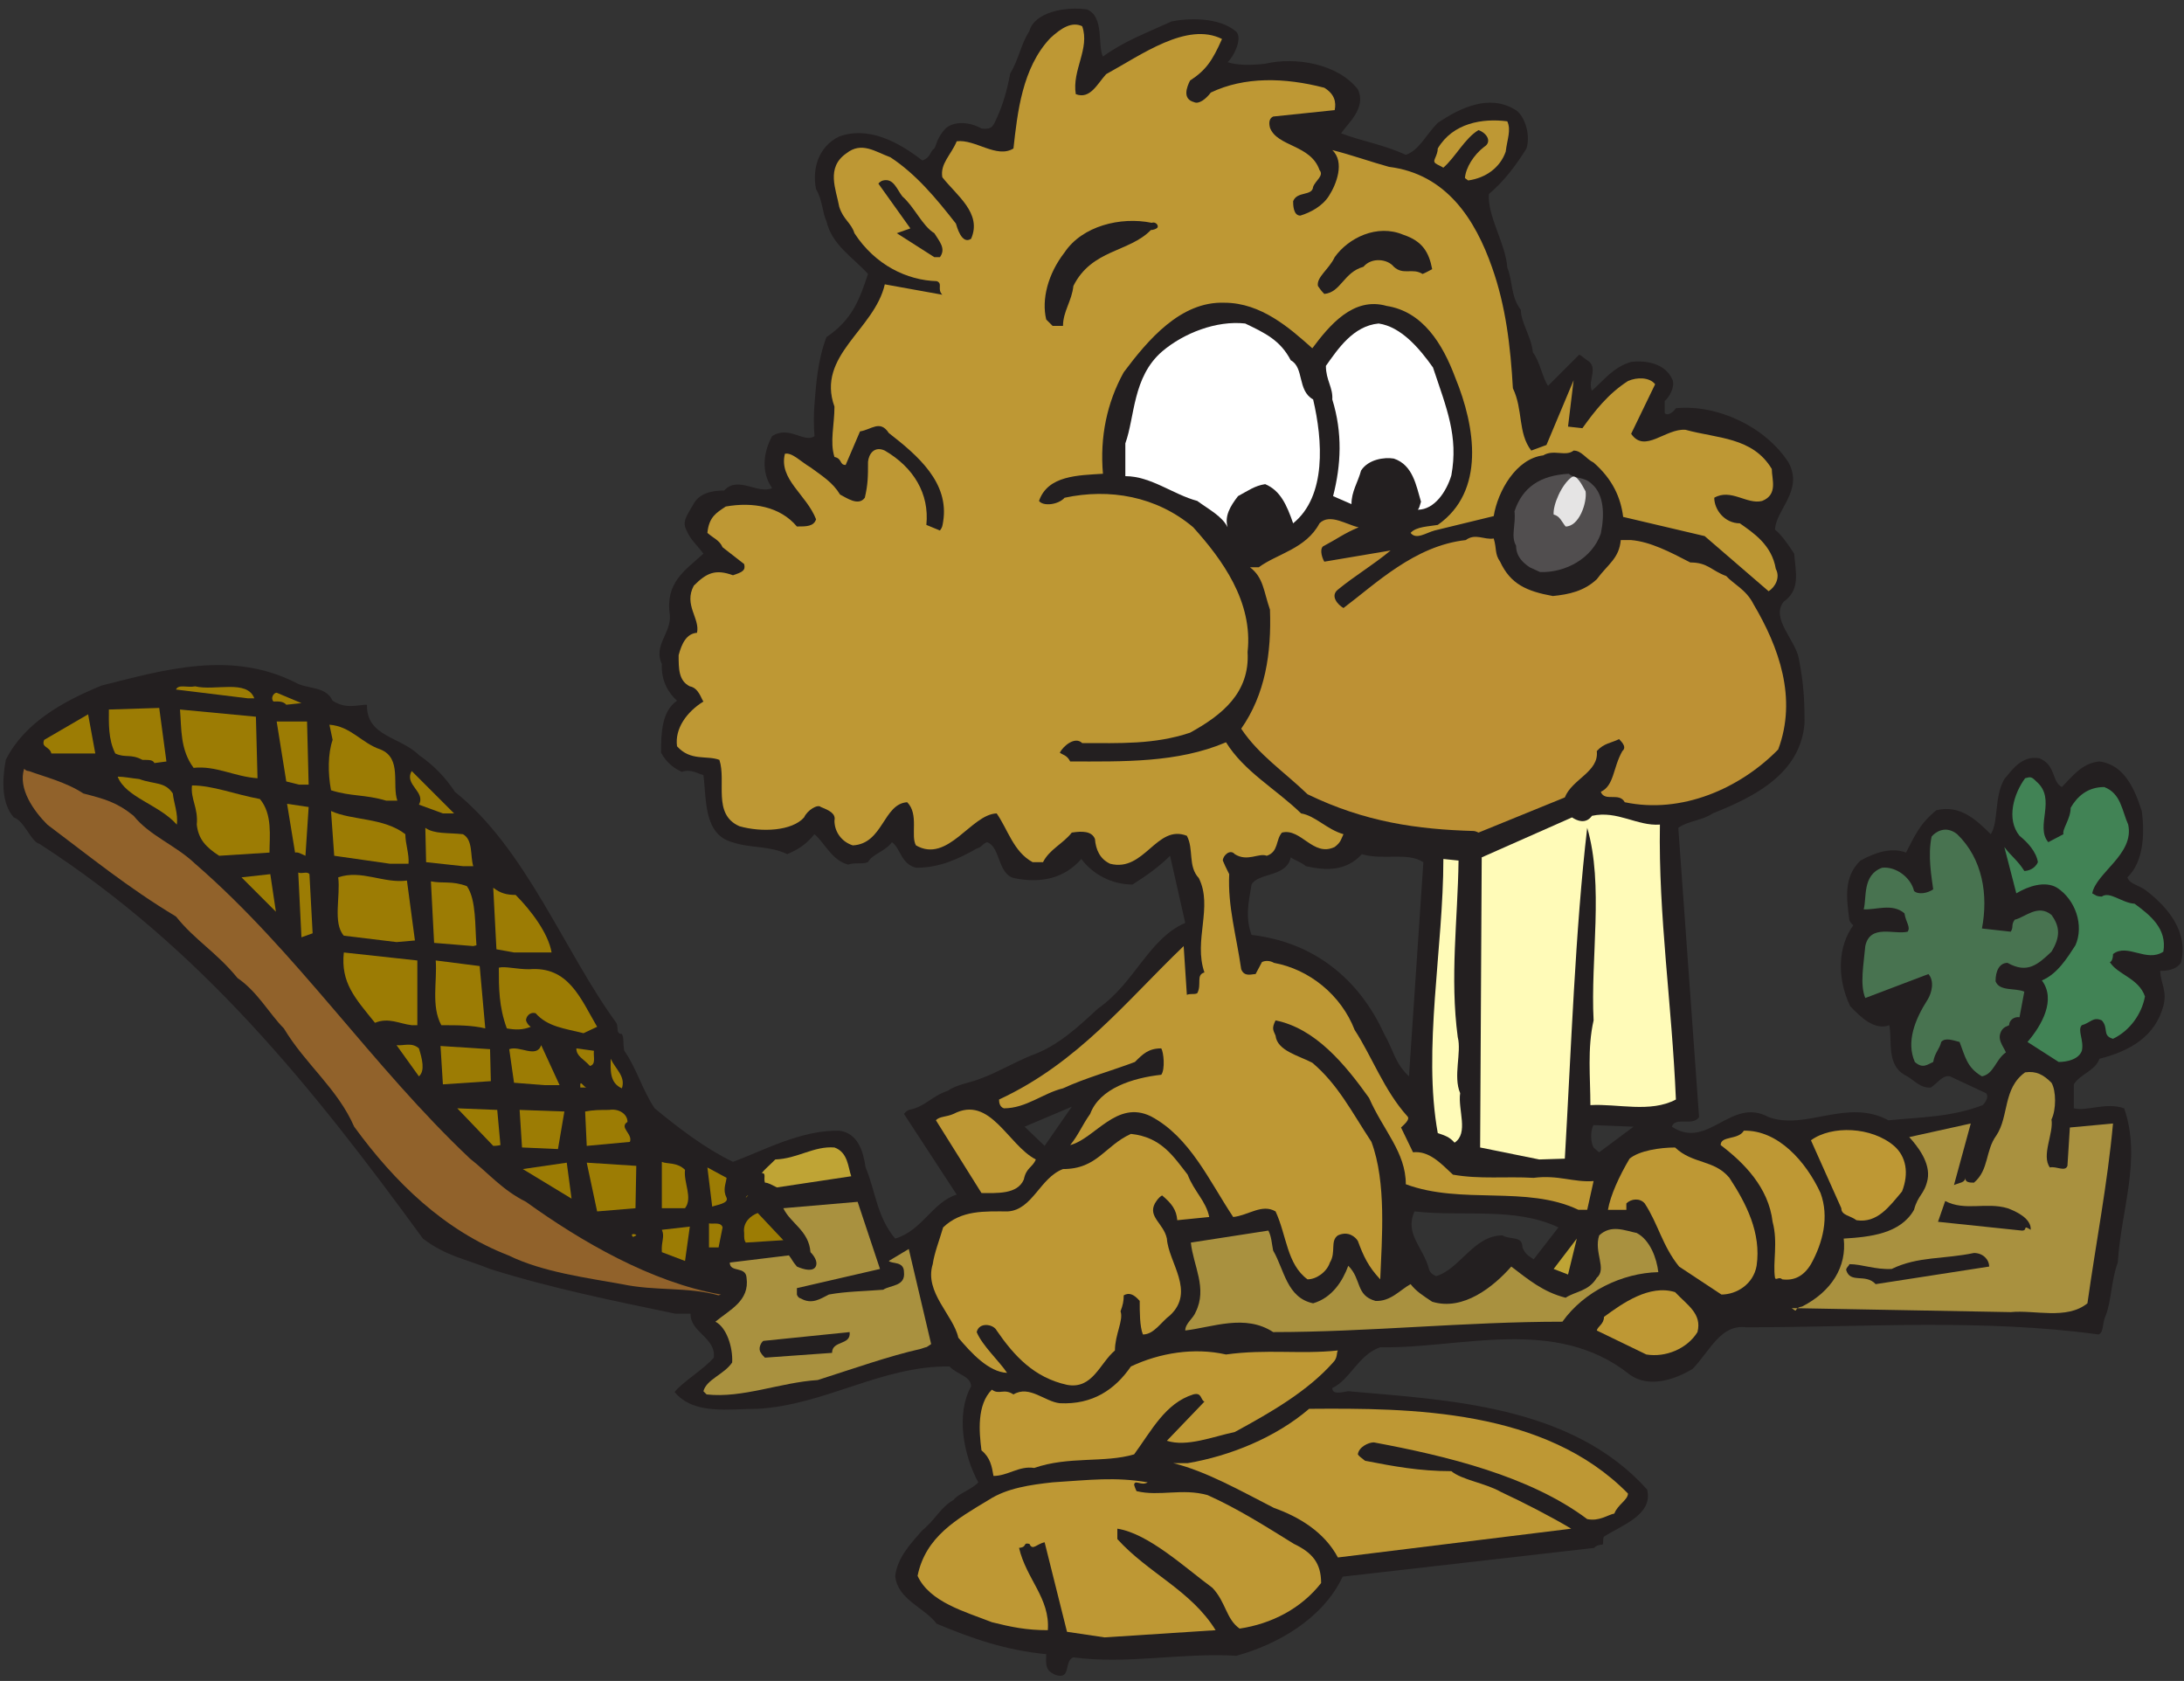 <?xml version="1.0" encoding="UTF-8"?>
<!DOCTYPE svg PUBLIC "-//W3C//DTD SVG 1.1//EN" "http://www.w3.org/Graphics/SVG/1.1/DTD/svg11.dtd">
<svg version="1.1" xmlns="http://www.w3.org/2000/svg" xmlns:xlink="http://www.w3.org/1999/xlink" x="0" y="0" width="1085" height="835" viewBox="0, 0, 1085, 835">
  <rect x="0" y="0" width="1085" height="835" fill="#333333" stroke="none"/>
  <g id="Layer_1">
    <g>
      <path d="M526.5,832.408 C531.661,832.802 528.881,824.861 533.25,823.276 C560.24,826.848 586.444,820.891 614.231,822.48 C634.481,816.925 657.108,804.217 667.031,783.18 L792.083,768.888 C792.083,768.489 793.668,767.299 796.049,767.299 C796.846,766.905 796.049,764.519 796.846,763.328 C805.18,757.774 821.46,752.613 818.281,739.904 C780.57,697.824 718.639,695.443 669.805,691.074 C667.025,691.473 661.865,693.062 661.865,689.49 C670.597,685.52 674.965,672.817 685.686,669.24 C725.384,670.037 772.625,653.364 809.55,682.74 C819.871,690.282 833.766,684.329 840.914,679.961 C849.647,670.829 854.808,657.727 867.511,659.317 C925.866,659.317 984.619,654.953 1042.579,662.888 C1045.36,661.698 1044.169,657.333 1046.152,653.364 C1048.931,646.215 1048.931,635.499 1052.11,627.161 C1053.694,600.957 1064.016,575.949 1055.282,550.543 C1046.152,547.365 1037.021,552.127 1030.274,550.543 L1030.274,538.632 C1033.448,533.472 1040.99,531.882 1042.978,525.929 C1058.855,521.959 1070.766,514.417 1074.736,499.725 C1076.719,492.183 1073.545,489.006 1073.147,482.261 C1075.134,482.261 1080.689,482.261 1083.469,478.29 C1087.439,462.807 1076.719,450.498 1066.402,442.562 C1062.431,439.383 1058.063,439.383 1056.871,435.812 C1064.813,428.27 1065.605,414.375 1064.016,402.859 C1060.444,391.745 1055.282,379.833 1042.978,378.249 C1034.245,379.041 1029.478,385.791 1024.318,390.953 C1019.156,388.173 1021.537,380.232 1013.203,376.661 C1004.071,375.072 999.31,383.012 995.737,386.982 C990.576,396.114 992.958,408.419 988.987,414.375 C981.445,406.829 973.505,399.685 961.992,402.465 C953.658,409.215 951.271,415.169 946.908,423.503 C939.76,420.727 931.424,423.503 924.276,427.473 C915.544,435.812 917.531,446.925 918.721,456.854 C919.116,458.438 920.705,459.629 920.705,459.629 C913.163,469.951 912.371,485.433 919.116,499.725 C924.276,505.285 931.424,512.035 938.569,509.256 C940.158,516.006 936.984,528.709 946.111,533.87 C950.878,536.251 953.658,540.615 959.213,540.222 C962.784,537.84 965.171,533.87 968.742,534.662 L986.606,543.001 C988.195,544.585 986.606,547.365 985.018,548.954 C969.534,554.907 954.45,554.907 938.174,556.496 C917.531,545.382 897.286,561.657 878.624,554.907 C859.969,544.585 848.456,571.58 830.587,559.674 C832.176,554.514 840.914,559.674 844.087,554.907 L833.766,411.195 C838.926,407.623 845.676,407.623 850.837,404.052 C871.874,395.713 894.506,384.2 896.489,359.187 C896.489,348.073 896.09,339.739 893.71,327.429 C892.124,317.9 879.418,307.184 886.168,298.845 C894.506,292.892 892.124,284.553 891.328,275.028 C888.548,270.66 884.578,265.105 881.803,263.118 C882.197,253.194 896.09,243.665 888.548,229.771 C877.036,211.907 853.219,200.792 832.574,202.775 C830.986,205.157 828.206,206.745 827.016,205.157 L827.016,199.203 C829.003,197.615 832.176,192.453 830.986,188.881 C827.414,180.149 817.092,178.958 810.342,179.75 C801.211,182.529 796.847,188.881 790.889,194.042 C788.508,189.275 794.466,182.529 788.508,178.958 C786.126,177.369 785.732,176.571 784.537,176.178 L769.06,191.661 C766.279,187.691 765.089,179.75 761.513,174.987 C760.721,167.047 755.56,160.297 755.56,153.945 C750.398,147.195 751.589,139.653 748.81,132.903 C748.018,120.997 738.886,107.497 739.678,96.383 C747.224,90.031 753.178,82.091 758.339,73.752 C760.721,66.21 756.75,56.286 752.386,54.299 C739.678,46.757 725.39,53.507 714.271,61.049 C708.319,67.007 705.14,74.549 698.395,76.929 C687.276,71.769 676.561,70.179 666.239,66.21 C669.811,61.049 678.942,53.507 674.573,44.375 C664.65,31.671 643.608,28.1 628.523,31.671 C621.778,32.465 614.231,32.465 609.868,30.879 C612.647,28.494 617.41,19.368 614.231,15.791 C605.498,8.249 590.016,9.045 582.074,10.629 C568.978,16.587 558.258,20.558 547.936,28.1 C545.156,22.541 548.728,8.249 539.995,4.676 C528.881,3.087 513.797,6.266 511.416,15.397 C507.047,22.142 506.255,29.291 501.886,36.434 C500.297,45.171 497.916,52.715 495.534,57.875 C493.552,61.845 493.552,64.621 487.594,63.828 C481.242,60.257 473.7,60.257 469.729,63.828 C465.366,68.591 465.366,71.769 464.171,73.752 C461.789,75.341 462.586,78.121 458.218,79.71 C445.913,70.179 431.221,62.637 416.929,67.799 C406.214,72.96 403.434,84.471 405.418,94.002 C408.595,99.163 408.595,105.908 410.578,109.878 C413.358,121.789 423.679,127.742 431.221,136.081 C427.252,147.992 423.679,158.708 410.578,167.441 C406.214,178.958 405.418,190.865 404.624,200.792 C404.226,205.157 404.226,211.907 404.624,216.669 C399.464,220.241 391.921,211.115 383.582,216.669 C379.219,224.61 378.028,234.533 383.582,242.473 C376.439,245.652 366.516,236.121 359.766,243.665 C353.016,243.665 347.063,245.253 344.282,250.813 C341.105,256.368 338.723,259.147 341.105,263.516 C343.092,268.278 346.266,270.66 349.444,275.028 C340.313,283.363 330.389,289.321 332.771,305.595 C333.563,314.328 324.431,320.679 328.8,329.811 C328.402,338.15 331.978,344.103 336.342,348.073 C328.8,353.234 328.402,363.955 328.402,373.878 C331.181,379.039 335.152,381.819 338.723,383.408 C343.092,381.819 346.266,384.2 349.444,384.992 C351.032,396.903 349.444,414.373 363.736,418.339 C373.261,421.518 381.998,419.928 391.129,424.297 C397.476,421.518 400.655,419.136 404.624,414.373 C409.387,418.339 413.358,427.471 421.298,429.458 C425.269,428.268 428.048,429.458 431.221,428.268 C433.21,424.297 439.561,423.107 443.132,418.339 C447.497,421.518 447.497,429.06 455.044,431.047 C466.95,431.047 476.081,426.678 485.213,421.518 C487.992,420.725 487.992,419.136 490.373,418.339 C497.123,420.725 495.534,434.221 503.869,436.208 C517.369,438.983 528.881,436.208 537.216,426.678 C542.774,434.221 552.305,439.381 562.626,439.381 C570.169,434.619 576.121,430.25 581.282,425.089 L588.824,458.436 C570.563,466.376 563.818,488.211 545.555,500.915 C535.631,510.045 525.703,519.575 512.208,524.337 C503.474,527.91 495.534,532.676 487.992,535.452 C482.432,537.837 475.289,538.629 470.921,541.803 C462.586,544.583 459.806,549.744 451.468,551.333 C449.882,552.125 449.086,553.316 449.086,553.316 L475.289,593.413 C463.378,596.989 458.218,611.276 444.721,615.247 C435.59,604.531 434.794,591.031 430.031,579.918 C428.84,571.578 426.061,562.845 416.929,561.655 C397.874,561.257 379.219,571.578 364.129,577.137 C349.444,569.994 336.342,559.671 325.228,550.541 C319.274,541.803 316.097,530.291 310.144,521.957 C309.347,517.986 310.144,516.003 308.953,513.618 C305.774,513.618 307.364,510.045 306.173,508.063 C280.369,472.728 261.314,421.518 225.979,393.331 C221.616,386.581 215.658,380.229 208.116,375.069 C198.984,365.937 181.918,365.937 182.311,350.061 C177.548,350.061 171.989,352.442 165.244,348.073 C161.668,340.531 152.54,342.515 146.582,338.942 C114.824,323.066 81.876,332.591 50.513,340.531 C31.06,348.471 12.005,359.187 2.874,377.45 C0.891,388.171 0.891,399.284 6.844,406.034 C12.005,407.623 15.577,418.339 19.548,419.136 C100.14,471.139 155.316,540.216 210.108,615.252 C221.62,623.989 230.751,625.179 243.454,630.341 C273.624,639.866 304.987,646.218 335.554,652.569 L343.096,652.569 C342.698,661.7 355.8,664.479 354.609,674.403 C349.448,680.361 338.727,686.713 335.156,691.476 C344.685,702.987 362.151,699.815 376.443,699.815 C410.188,697.826 437.976,678.374 471.722,678.773 C475.293,682.742 482.437,683.534 482.437,688.695 C474.895,702.195 478.467,722.441 486.009,736.334 C482.835,739.906 476.085,741.894 473.704,745.067 C466.954,749.037 464.972,754.597 458.222,760.156 C452.269,766.906 445.917,773.651 444.726,782.783 C445.917,794.694 459.019,798.266 465.37,806.606 C483.627,814.148 499.509,819.702 519.754,821.69 C519.754,825.261 518.962,829.232 522.932,831.219 C524.517,832.41 526.504,832.41 526.504,832.41 z M794.46,572.38 C794.46,572.38 793.268,571.583 791.68,569.999 C790.091,567.22 790.091,561.262 791.68,558.88 L811.526,559.677 L794.46,572.38 z M699.973,534.665 C692.83,527.915 692.431,521.962 687.668,513.623 C674.965,485.835 652.339,467.971 621.772,464.399 C618.594,455.662 620.183,448.518 621.772,439.386 C624.946,433.433 639.238,435.815 641.22,425.891 C643.602,427.476 646.381,428.273 648.763,430.255 C659.084,432.636 669.013,432.636 676.555,424.302 C687.27,427.476 699.181,423.112 707.122,428.273 L699.973,534.665 z M713.473,633.913 C711.486,633.117 710.296,631.926 709.902,630.341 C707.122,619.621 697.592,612.871 702.754,601.757 C726.968,604.536 752.38,599.376 774.215,609.697 L761.905,625.575 C759.922,623.989 757.934,623.591 756.346,619.621 C756.346,613.668 750.392,616.049 746.422,613.668 C732.13,613.668 725.384,630.341 713.473,633.913 z M518.953,569.202 L509.024,559.677 L532.448,549.749 L518.953,569.202" fill="#231F20"/>
      <path d="M548.736,813.348 L603.918,809.777 C591.613,789.93 570.571,781.591 555.092,764.519 L555.092,759.358 C570.571,761.739 588.833,778.811 602.333,788.738 C609.079,795.882 609.079,804.216 615.829,808.984 C631.71,806.602 646.396,799.056 656.324,786.353 C656.324,776.429 651.955,771.269 642.824,766.904 C629.329,758.565 615.036,749.434 599.947,742.684 C587.244,739.112 576.13,743.481 564.618,740.701 C563.826,739.112 563.428,737.523 563.428,737.523 C563.826,734.743 566.999,738.32 570.178,736.332 C553.897,733.552 541.592,735.141 522.936,736.332 C512.216,737.523 500.305,739.112 491.174,745.065 C475.297,754.595 459.815,763.328 455.844,782.781 C461.797,795.883 479.662,800.645 492.763,805.807 C502.292,808.188 509.834,809.777 520.55,809.777 C521.746,793.901 509.834,784.37 506.263,768.888 C510.628,768.49 507.847,766.108 511.424,766.905 C513.008,770.477 514.996,766.905 518.966,766.108 L530.08,810.574 L548.736,813.349" fill="#BE9834"/>
      <path d="M664.656,773.65 L780.577,759.358 C770.65,753.405 756.756,746.261 745.642,741.1 C738.1,736.731 726.188,735.142 721.027,730.778 C705.146,730.778 692.443,728.392 678.156,725.617 C676.169,724.028 674.977,723.231 674.579,722.439 C674.977,718.867 679.74,716.486 682.52,716.486 C718.646,723.231 759.934,733.159 788.514,754.596 C794.472,755.786 798.442,752.613 802.014,751.816 C803.603,747.452 808.764,745.066 808.764,741.893 C767.477,699.813 700.782,699.415 650.364,699.813 C633.69,714.105 611.064,723.231 590.022,726.809 L582.877,726.809 C599.153,730.779 616.624,740.702 632.898,749.037 C645.203,753.406 657.906,760.948 664.656,773.652" fill="#BE9834"/>
      <path d="M493.556,733.159 C500.7,733.159 506.26,727.998 513.802,729.189 C530.869,723.231 548.732,726.808 563.424,722.439 C572.156,710.528 578.906,697.032 592.8,692.664 C597.169,691.474 596.372,695.444 598.36,696.236 L579.698,715.689 C589.626,718.867 602.329,713.706 613.444,711.324 C631.706,701.397 649.571,691.074 662.274,676.787 C664.655,674.402 663.863,672.021 664.655,670.829 C645.998,672.818 629.326,670.037 609.076,672.818 C593.198,669.24 576.126,672.021 561.834,678.771 C553.894,690.282 542.779,697.824 526.505,697.032 C518.963,696.236 511.421,687.902 503.479,692.664 C498.718,689.49 496.331,693.063 492.76,690.282 C485.218,697.824 486.408,711.324 487.598,720.456 C491.968,724.028 492.76,728.392 493.556,733.159" fill="#BE9834"/>
      <path d="M577.32,726.808 L579.701,726.808 L577.32,726.808" fill="#FFFFFF"/>
      <path d="M351.037,692.664 C368.902,694.652 387.558,686.711 406.219,685.521 C423.684,679.961 441.548,673.61 457.429,670.037 C461.794,668.448 459.019,670.037 462.59,667.656 L451.472,620.411 L441.548,626.369 C443.137,627.953 449.09,626.369 449.09,631.924 C449.887,639.072 442.345,638.274 438.769,640.661 C428.845,641.453 420.511,641.453 411.774,643.042 C407.803,645.024 403.439,648.203 397.879,645.024 C396.29,644.631 395.897,643.042 395.897,643.042 L395.897,639.864 L437.179,630.339 L426.066,596.992 L389.147,600.166 C392.719,607.708 401.85,611.279 402.642,622 C404.231,623.589 406.219,626.369 405.422,628.75 C404.231,631.924 399.469,630.732 395.897,629.148 C393.516,626.369 393.516,625.572 391.926,623.589 L362.55,627.161 C362.55,632.322 370.49,628.75 370.884,634.703 C372.474,646.216 362.55,650.584 355.402,656.537 C360.961,659.318 364.134,669.24 363.74,676.787 C359.771,682.74 351.037,685.122 349.448,691.074 L351.037,692.664" fill="#A9913F"/>
      <path d="M530.076,687.902 C542.779,690.282 546.352,677.181 553.894,670.829 C553.894,662.889 558.263,655.745 556.674,651.376 C557.864,648.203 558.263,646.216 558.263,643.44 C561.042,641.852 563.424,643.042 566.203,646.216 C566.203,651.774 566.203,658.919 567.792,662.889 C573.347,662.889 576.919,656.537 581.287,653.364 C593.99,641.453 580.495,627.161 579.698,615.25 C578.114,607.708 570.174,604.534 573.745,597.784 C574.537,596.594 575.334,595.005 577.318,593.814 C582.079,597.784 584.466,600.958 584.86,606.119 L600.74,604.534 C599.152,596.594 593.198,591.831 590.021,583.492 C582.876,574.361 576.919,564.836 561.834,563.247 C548.732,569.2 545.161,580.713 528.094,580.713 C516.581,585.081 513.005,600.958 500.7,601.755 C489.187,601.755 477.676,600.958 468.544,609.695 C466.561,616.44 464.176,622.398 463.382,627.953 C459.019,641.852 473.705,653.364 476.086,664.478 C482.437,672.021 491.171,681.55 500.302,681.948 C496.331,675.99 487.997,668.448 485.218,661.698 C486.408,656.537 493.556,657.728 495.14,660.906 C503.874,673.61 513.802,684.329 530.076,687.902" fill="#BE9834"/>
      <path d="M380.016,674.402 L413.363,672.021 C413.363,665.669 422.892,668.448 422.095,661.698 L379.224,666.068 C378.032,666.86 376.444,670.037 378.032,672.021 C378.426,672.818 379.224,673.61 380.016,674.402" fill="#231F20"/>
      <path d="M817.884,672.82 C827.414,674.404 838.134,670.04 843.295,661.701 C845.676,652.57 838.134,648.206 832.176,641.854 C819.473,637.883 805.978,647.409 796.847,654.159 C796.847,657.73 793.669,658.922 793.274,660.909 L817.884,672.82" fill="#BE9834"/>
      <path d="M632.498,661.698 C679.739,661.698 727.776,656.537 776.208,656.537 C786.928,641.453 805.982,632.322 823.847,631.924 C823.05,625.178 819.876,616.047 813.126,612.474 C807.174,611.279 800.424,608.106 794.471,613.666 C791.69,622 798.44,630.339 793.279,634.703 C789.31,641.453 782.56,641.453 777.797,644.631 C766.678,641.852 759.136,635.5 750.802,629.148 C742.069,639.072 726.979,651.376 711.497,646.614 C706.734,643.44 703.561,641.453 700.781,637.881 C695.621,640.661 690.858,646.614 683.311,646.216 C673.387,643.44 676.566,635.5 669.816,628.75 C667.036,636.292 661.876,644.631 652.35,647.406 C639.248,644.631 638.058,630.732 632.498,621.208 C631.706,617.237 631.706,614.458 630.118,611.279 L591.61,617.237 C592.8,628.75 599.944,639.864 593.99,651.774 C592.8,654.953 588.829,657.334 588.829,660.906 C602.329,659.318 618.605,652.568 632.498,661.698" fill="#A9913F"/>
      <path d="M998.916,651.774 C1010.826,650.584 1026.708,655.745 1037.026,647.406 C1041.394,616.44 1046.953,588.255 1049.732,558.086 L1028.292,560.069 L1027.102,579.124 C1025.911,582.302 1021.542,579.124 1018.369,579.921 C1014,573.968 1020.356,562.848 1019.161,556.098 C1021.542,551.336 1021.542,541.806 1019.161,537.84 C1015.195,533.871 1011.619,531.882 1006.064,532.679 C994.945,540.616 998.124,554.514 991.772,564.039 C986.213,571.581 988.2,581.111 980.658,587.463 C978.671,587.463 976.289,587.463 976.289,585.081 C976.289,587.463 973.51,587.463 970.729,588.653 L979.069,558.086 L948.502,564.836 C952.468,569.2 959.218,577.539 957.628,585.874 C956.044,593.416 952.866,593.416 950.882,600.958 C944.132,612.869 929.048,614.458 915.947,615.25 C917.536,629.148 909.994,641.453 895.303,648.995 C890.54,649.792 893.714,652.568 890.142,649.792 L998.916,651.774" fill="#A9913F"/>
      <path d="M356.988,643.444 L358.178,643.046 C323.641,637.088 288.312,616.444 261.317,596.996 C249.406,591.038 242.656,582.704 233.524,575.555 C184.699,529.505 147.382,472.734 96.964,429.071 C87.434,419.939 74.336,415.178 66.396,405.254 C58.057,398.504 52.104,396.915 41.383,394.134 C33.049,388.581 21.935,385.8 14.388,383.021 C12.804,383.021 12.007,381.831 12.007,381.831 C8.833,391.754 16.774,402.868 23.519,409.618 C44.163,425.1 63.616,440.982 87.434,455.274 C96.963,467.181 107.285,472.739 118.005,485.841 C127.928,492.591 133.881,503.705 141.029,510.854 C151.745,528.718 167.626,540.624 175.961,559.683 C196.211,587.471 220.821,611.288 252.582,623.597 C269.65,631.932 291.484,634.712 308.955,637.889 C326.022,641.462 341.106,639.081 356.987,643.449" fill="#91622B"/>
      <path d="M855.204,643.048 C862.746,643.048 871.085,637.887 872.674,628.756 C875.056,612.48 867.514,597.79 859.174,585.087 C851.632,575.956 840.917,578.337 832.178,570.003 C824.636,570.003 814.315,571.587 809.552,575.558 C804.391,584.29 800.023,593.82 798.832,600.964 L807.964,600.964 L807.964,597.79 C810.344,595.409 814.714,595.011 817.094,597.79 C823.844,608.112 825.827,618.832 834.167,629.154 L855.204,643.048" fill="#BE9834"/>
      <path d="M931.828,637.881 L988.2,629.148 C988.2,625.572 985.022,622.398 980.658,622.398 C965.569,625.572 952.866,623.987 939.764,630.339 C931.429,630.732 925.078,627.953 918.726,627.953 C918.726,628.75 917.536,629.148 917.137,630.732 C919.121,637.881 926.668,632.322 931.828,637.881" fill="#231F20"/>
      <path d="M649.571,635.5 C653.934,635.5 659.095,631.924 660.684,627.161 C663.863,622 660.684,616.44 664.655,613.666 C669.816,611.279 673.387,614.458 674.578,616.44 C677.358,623.987 679.739,629.148 685.697,635.5 C686.489,615.25 688.871,587.463 681.328,567.218 C671.405,552.128 664.655,538.632 651.952,527.913 C645.202,524.34 634.486,521.96 633.689,514.418 C632.498,511.637 631.706,510.845 633.689,506.874 C653.54,510.845 668.226,528.71 680.137,545.382 C687.281,561.658 698.4,572.378 698.4,588.255 C726.187,598.576 758.344,588.653 784.148,600.958 L788.513,600.958 L791.69,586.671 C781.768,587.463 774.226,583.492 761.916,585.081 C748.022,584.284 735.319,585.874 721.819,583.492 C715.468,577.539 709.913,571.581 701.972,572.378 L696.019,560.069 C697.21,558.878 700.781,556.098 699.192,554.514 C687.679,541.806 681.328,524.34 672.994,511.637 C666.244,494.168 650.363,481.464 632.897,478.29 C630.91,477.1 628.528,477.1 626.939,477.892 L623.766,483.85 C621.782,483.85 618.206,485.434 616.622,481.464 C614.236,464.79 609.872,450.105 610.664,434.224 C609.076,431.05 608.282,429.461 607.49,427.474 C607.49,425.092 611.063,421.521 613.444,424.3 C619.795,428.271 625.355,423.503 629.326,425.092 C635.278,423.11 633.689,417.152 636.868,413.579 C646.392,411.198 652.35,425.889 663.066,420.728 C666.244,418.342 666.244,416.758 667.434,414.376 C659.095,411.99 653.54,405.245 646.392,404.055 C633.689,391.745 618.206,383.411 609.076,368.721 C584.86,379.042 557.864,378.25 531.666,378.25 C530.076,375.072 528.094,375.072 526.505,373.881 C528.094,370.708 534.047,365.542 537.619,369.119 C556.279,369.119 573.347,369.911 591.211,363.958 C607.092,355.224 620.986,344.106 619.795,323.861 C622.576,298.848 607.092,277.811 592.8,261.929 C574.537,246.447 551.119,242.476 528.886,247.244 C525.708,250.816 518.166,251.608 516.182,248.828 C520.547,236.124 535.636,236.124 547.94,235.332 C546.352,217.071 549.928,199.998 558.263,184.914 C570.174,169.032 586.448,149.579 608.282,150.376 C626.545,150.376 640.837,163.079 651.952,173.003 C660.286,161.889 672.197,147.198 688.871,151.966 C706.734,154.74 716.658,170.622 723.01,187.694 C732.937,211.91 738.098,244.066 714.276,260.739 C709.913,261.531 703.561,261.531 700.781,264.71 C703.561,268.281 708.324,264.71 712.692,263.519 L742.069,256.371 C744.052,244.066 753.182,227.79 766.678,226.202 C771.839,223.024 777.797,226.994 781.768,223.821 C785.737,223.821 787.721,227.79 791.69,229.774 C801.216,238.113 805.186,247.244 806.376,256.769 L846.872,266.298 L878.629,293.687 C881.808,291.705 884.582,286.942 882.202,282.574 C880.219,270.663 871.087,264.71 864.337,259.947 C856.795,259.947 851.634,253.197 851.634,247.244 C859.974,242.476 867.91,250.816 875.456,248.828 C883.392,245.655 880.219,238.113 880.219,232.952 C870.689,217.071 853.224,217.863 837.342,213.498 C827.419,212.702 817.097,225.405 810.347,215.481 L822.258,190.868 C819.478,187.295 813.126,187.295 808.763,189.278 C798.834,195.634 792.089,204.368 786.131,212.702 L778.987,211.91 L781.768,188.884 L768.268,221.04 L760.726,223.821 C753.976,215.082 756.755,203.571 751.594,192.855 C750.403,171.813 748.022,151.966 741.272,132.906 C732.937,109.089 718.645,86.458 690.061,82.886 C681.328,80.505 671.405,76.932 661.876,74.552 C668.226,80.505 663.863,91.619 660.286,97.178 C657.113,102.339 651.16,105.518 645.998,107.102 C642.422,107.102 642.422,101.547 642.422,99.958 C644.41,94.797 651.952,97.576 652.35,92.814 C653.54,89.636 657.905,87.255 655.524,84.474 C651.16,71.772 634.486,72.963 630.91,63.432 C630.118,60.26 630.91,58.671 632.498,57.878 L663.066,54.7 C663.863,50.729 663.066,46.76 657.905,43.586 C638.058,38.424 618.206,38.026 601.532,45.968 C599.152,49.14 595.579,51.921 593.198,50.729 C587.24,49.14 589.626,43.187 591.211,40.014 C599.152,34.853 602.329,30.086 607.092,19.371 C589.626,10.632 566.995,27.306 549.529,36.836 C545.161,41.598 541.589,49.539 534.445,46.76 C532.458,34.853 541.589,24.132 537.619,13.019 C532.458,10.632 527.297,13.811 521.742,18.972 C507.844,33.658 505.463,55.89 503.479,73.755 C495.14,78.916 484.426,68.992 475.294,70.182 C472.514,76.932 466.955,81.297 468.145,88.047 C475.294,97.178 487.997,105.911 482.437,118.614 C477.676,121.792 475.294,112.263 474.895,111.072 C464.972,98.369 455.048,86.458 442.345,78.124 C434.798,75.344 428.053,70.182 420.511,76.136 C410.189,83.284 415.35,94.005 416.934,102.737 C418.922,109.089 422.892,110.678 424.476,115.839 C434.798,131.716 450.679,139.258 465.371,139.656 C468.544,140.847 465.371,143.626 468.145,146.406 L439.566,141.245 C434.405,163.872 405.422,176.574 414.553,201.986 C414.553,211.118 412.172,219.452 414.553,226.994 C418.524,227.79 416.934,230.964 420.113,230.964 L427.256,214.29 C432.816,213.498 437.179,208.337 441.548,215.082 C455.84,226.202 471.722,239.697 468.544,259.15 C468.145,261.531 468.145,261.929 466.955,263.519 L460.21,260.739 C461.794,245.256 453.853,232.155 439.566,223.821 C434.405,221.439 431.626,225.405 431.226,229.374 C431.226,236.524 431.226,240.494 429.637,247.244 C426.464,251.608 420.511,247.244 417.332,245.655 C413.761,239.697 408.6,236.524 402.642,232.155 C397.879,229.374 393.516,224.613 389.939,225.405 C386.766,238.113 400.66,245.655 405.422,257.96 C404.231,261.531 400.66,261.531 395.897,261.531 C387.558,251.608 374.063,249.226 360.563,251.608 C355.8,254.786 352.228,256.769 351.431,264.71 C354.61,267.489 357.389,268.281 358.978,271.853 L369.694,280.192 C370.49,283.366 368.902,284.163 364.134,285.752 C355.402,282.574 351.037,284.556 344.686,290.913 C339.526,300.437 347.86,307.187 346.271,314.331 C341.11,314.729 338.728,319.492 337.144,325.45 C337.144,332.195 337.144,338.153 342.698,340.932 C347.068,341.724 348.258,346.886 349.448,348.474 C341.11,353.636 335.156,361.971 336.347,370.708 C343.097,378.25 351.037,375.072 357.389,377.453 C360.961,388.174 353.818,404.448 367.313,410.406 C378.426,413.579 393.516,412.787 399.469,406.037 C401.058,402.466 406.219,399.287 407.803,400.876 C411.774,402.466 415.35,404.055 414.553,407.626 C414.553,413.579 418.524,418.342 423.684,419.931 C438.769,419.139 438.769,399.287 450.679,398.495 C456.632,404.448 452.269,415.169 455.048,419.931 C470.926,429.063 482.437,404.448 495.14,404.055 C500.7,411.99 503.479,423.11 513.005,428.271 L518.166,428.271 C521.344,421.919 528.094,419.139 532.458,413.579 C537.619,412.787 542.381,412.787 543.971,416.758 C544.369,421.919 546.352,426.681 551.513,429.063 C568.584,433.431 574.537,409.216 589.626,415.169 C593.198,421.919 590.021,430.253 595.579,436.211 C602.724,450.498 592.8,467.172 598.36,483.053 C593.99,484.244 597.169,489.006 594.787,493.374 C593.198,494.168 591.61,493.374 589.626,494.168 L588.037,469.952 C559.453,497.345 535.636,527.913 496.331,546.174 C496.331,546.968 496.331,549.747 498.718,550.544 C509.831,550.544 518.166,543.002 528.094,540.616 C539.208,535.455 552.31,531.882 563.822,527.519 C567.792,523.548 570.568,520.769 576.919,520.769 C578.114,522.752 578.906,531.09 576.919,533.871 C562.631,535.455 546.352,540.616 541.589,553.319 C537.619,558.878 535.636,564.039 531.666,568.806 C543.971,565.628 554.69,546.174 571.758,554.514 C591.211,564.836 600.74,586.671 612.652,604.534 C620.194,603.737 626.939,597.784 633.689,601.755 C639.248,613.666 639.248,627.953 649.571,635.5" fill="#BE9834"/>
      <path d="M885.379,635.5 C891.332,636.292 896.095,633.911 899.672,627.953 C905.626,617.237 908.803,604.534 904.434,592.624 C897.29,577.14 883.392,561.26 866.326,561.658 C863.545,566.421 854.813,564.039 854.813,568.806 C866.326,577.539 878.629,589.844 880.618,606.916 C883.392,617.237 880.618,627.161 881.808,634.703 C882.202,636.292 883.79,633.911 885.379,635.5" fill="#BE9834"/>
      <path d="M778.992,633.112 L783.356,615.248 L771.844,630.336 L778.992,633.112" fill="#BFA435"/>
      <path d="M340.32,626.368 L342.701,609.296 L328.807,610.884 C330.396,614.457 328.409,616.439 328.807,621.999 L340.32,626.368" fill="#9C7C04"/>
      <path d="M352.224,619.624 L356.987,619.624 L358.974,609.7 C358.177,606.921 354.606,608.111 352.224,607.713 L352.224,619.624" fill="#9C7C04"/>
      <path d="M370.49,617.237 L389.147,616.047 L376.444,602.547 C373.266,603.737 368.902,606.916 369.694,612.474 C369.694,615.25 369.694,616.047 370.49,617.237" fill="#9C7C04"/>
      <path d="M314.513,614.458 L316.102,613.666 C316.102,612.869 312.529,612.474 314.513,614.458" fill="#9C7C04"/>
      <path d="M1004.476,611.279 C1007.648,611.279 1004.476,608.106 1008.839,610.886 C1009.237,605.326 1001.695,601.755 997.326,600.166 C986.611,596.992 976.289,601.755 966.366,596.594 L962.789,606.916 L1004.476,611.279" fill="#231F20"/>
      <path d="M922.296,606.124 C932.618,607.713 938.572,599.379 944.923,591.836 C948.499,582.705 946.91,574.366 940.952,569.205 C929.838,559.679 909.991,558.882 899.67,566.426 L914.754,600.171 C914.754,603.742 919.118,603.742 922.296,606.124" fill="#BE9834"/>
      <path d="M296.652,601.756 L315.707,600.167 L316.105,579.125 L291.491,577.54 L296.652,601.756" fill="#9C7C04"/>
      <path d="M328.8,600.16 L340.313,600.16 C344.282,594.999 339.521,587.457 340.313,581.105 C336.342,577.134 331.181,578.325 328.8,577.134 L328.8,600.16" fill="#9C7C04"/>
      <path d="M353.818,599.374 C355.8,598.576 362.152,597.784 360.961,595.005 C358.978,591.034 360.563,588.255 360.961,585.081 L351.431,579.921 L353.818,599.374" fill="#9C7C04"/>
      <path d="M283.944,595.408 L281.563,577.544 L259.728,580.718 L283.944,595.408" fill="#9C7C04"/>
      <path d="M370.488,595 L371.678,593.81 C371.678,593.81 370.882,593.81 370.488,595" fill="#9C7C04"/>
      <path d="M487.598,592.624 C495.14,592.624 505.463,593.416 508.64,585.874 C509.831,579.921 513.005,579.921 514.594,575.95 C500.7,568.806 491.968,543.794 473.705,553.319 C470.132,554.908 466.561,554.514 464.972,556.497 L487.598,592.624" fill="#BE9834"/>
      <path d="M385.969,589.844 L422.892,584.284 C421.303,579.921 421.303,572.378 414.553,569.997 C404.231,569.2 396.29,575.552 385.176,575.95 C382.003,579.124 380.016,580.713 378.426,582.7 C380.808,582.7 379.224,585.081 380.016,587.463 C381.605,587.463 383.587,588.653 385.969,589.844" fill="#BFA435"/>
      <path d="M764.695,575.95 L777.398,575.552 C780.576,521.168 782.56,462.016 788.513,411.198 C796.852,439.384 790.102,476.303 791.69,506.874 C788.513,520.769 790.102,535.455 790.102,548.955 C803.602,548.163 819.876,552.924 832.579,546.174 C830.592,498.536 823.847,455.266 824.639,409.61 C813.126,410.406 803.602,402.466 790.894,405.245 C787.721,409.61 783.352,407.626 780.971,406.037 L736.111,425.889 L735.319,569.997 L764.695,575.95" fill="#FFFBB8"/>
      <path d="M277.2,570.784 L280.379,552.123 L258.145,551.331 L259.336,569.992 L277.2,570.784" fill="#9C7C04"/>
      <path d="M245.039,569.2 C245.437,569.2 247.026,569.2 248.616,568.806 L247.026,551.336 L227.176,550.544 L245.039,569.2" fill="#9C7C04"/>
      <path d="M291.487,569.2 L312.924,567.218 C314.513,563.247 307.369,560.069 311.732,557.289 C311.732,553.319 307.369,550.544 302.606,551.336 C298.237,551.336 294.666,551.336 290.695,552.128 L291.487,569.2" fill="#9C7C04"/>
      <path d="M722.616,567.611 C729.76,562.848 724.205,551.336 725.395,543.002 C721.819,534.663 726.187,522.752 724.205,515.21 C720.234,485.434 724.205,456.855 724.598,427.474 L717.056,426.681 C717.056,471.142 706.734,521.168 714.276,562.848 C717.853,564.039 720.234,564.836 722.616,567.611" fill="#FFFBB8"/>
      <path d="M308.952,540.616 C310.934,534.663 305.773,531.09 303.392,525.929 C303.392,531.09 302.6,537.84 308.952,540.616" fill="#9C7C04"/>
      <path d="M288.312,540.22 L291.485,540.22 C289.896,540.22 287.914,535.452 288.312,540.22" fill="#9C7C04"/>
      <path d="M270.456,539.032 L277.998,539.032 L268.867,519.18 C266.485,525.93 258.146,519.18 252.985,521.169 L255.367,537.842 L270.456,539.032" fill="#9C7C04"/>
      <path d="M220.032,538.636 L243.85,537.047 L243.456,521.171 L218.842,519.581 L220.032,538.636" fill="#9C7C04"/>
      <path d="M208.116,534.664 C211.294,531.884 209.705,525.93 208.116,520.77 C204.544,517.592 200.573,519.579 197.002,519.18 L208.116,534.664" fill="#9C7C04"/>
      <path d="M984.624,534.663 C990.581,533.472 991.374,526.328 996.534,522.752 C994.945,519.179 991.772,516.006 994.552,511.637 C995.742,510.048 996.534,510.048 998.124,509.256 C998.124,506.874 1000.505,504.887 1003.284,505.286 L1005.666,492.582 C1000.903,490.595 993.356,492.582 991.374,487.422 C991.374,482.261 993.356,478.29 997.326,478.29 C1007.255,483.85 1012.416,479.082 1019.161,472.731 C1023.529,465.587 1023.529,460.426 1019.161,454.469 C1012.416,448.914 1006.064,455.66 1000.903,456.855 C998.916,459.629 1000.505,460.426 998.916,462.808 L984.624,461.219 C987.802,444.545 985.022,426.681 972.319,414.376 C966.366,409.61 961.205,413.579 959.616,415.568 C957.628,425.092 959.616,435.813 960.408,441.766 C957.628,443.753 952.866,444.545 950.882,442.563 C949.294,435.813 941.752,430.253 935.002,431.05 C925.078,434.622 927.46,446.134 925.871,451.689 C931.828,452.087 940.163,448.516 946.116,453.676 C946.913,458.439 949.294,460.426 947.705,462.808 C940.955,464.397 929.048,458.837 926.668,469.952 C925.871,479.082 923.887,489.006 926.668,495.756 L958.026,483.85 C961.205,487.422 959.616,493.374 957.628,496.553 C951.276,506.476 946.913,517.59 951.276,527.519 C955.247,531.09 957.628,528.71 960.408,527.519 C961.205,522.752 963.586,521.168 964.378,517.59 C966.366,515.21 970.331,516.798 973.51,517.59 C976.289,524.739 977.081,530.294 984.624,534.663" fill="#487350"/>
      <path d="M293.076,529.502 C296.255,528.71 294.666,524.739 295.06,521.96 L286.326,520.769 C286.326,524.739 289.898,525.929 293.076,529.502" fill="#9C7C04"/>
      <path d="M1022.737,527.519 C1026.708,527.519 1032.661,526.328 1034.25,521.96 C1035.44,516.798 1031.869,511.637 1034.25,509.256 C1038.614,508.066 1039.805,504.887 1044.174,506.874 C1047.745,510.845 1044.174,514.418 1049.732,516.006 C1058.068,512.036 1064.021,503.697 1065.609,494.964 C1062.436,485.832 1052.114,484.244 1048.144,477.892 C1048.936,477.892 1049.732,476.303 1049.732,473.922 C1056.876,468.368 1066.406,478.29 1074.74,472.731 C1076.724,461.219 1067.99,454.469 1060.448,448.914 C1054.097,448.516 1048.144,442.563 1044.174,445.342 C1041.394,445.342 1040.995,444.545 1039.411,443.753 C1041.394,433.431 1060.448,424.3 1057.276,409.61 C1054.097,402.466 1053.698,394.126 1045.364,390.953 C1037.026,390.953 1031.869,395.716 1028.69,401.274 C1028.69,406.829 1024.322,411.99 1025.119,414.376 L1017.576,418.342 C1010.826,410.406 1021.94,396.906 1011.619,388.174 C1009.237,385.792 1008.839,385.792 1006.064,386.584 C1000.505,394.126 996.534,406.829 1003.284,415.169 C1007.255,418.342 1011.619,423.11 1012.416,428.271 C1010.826,431.842 1007.255,432.634 1005.666,432.634 C1002.487,427.474 998.916,425.092 995.742,420.728 L1001.695,443.753 C1007.648,440.176 1015.987,437.402 1021.94,440.974 C1031.072,446.926 1035.44,459.629 1031.072,469.558 C1026.708,476.303 1021.94,483.85 1014.398,487.024 C1021.542,496.553 1014.398,509.256 1007.255,517.59 L1022.737,527.519" fill="#418355"/>
      <path d="M289.898,513.226 L296.648,510.048 C288.314,495.756 282.356,479.879 262.903,481.464 C256.552,481.464 250.997,479.879 247.819,480.672 C247.819,490.595 247.819,500.124 251.789,510.845 C256.158,511.637 259.729,511.637 263.7,510.048 C263.7,510.048 262.111,509.256 261.319,506.874 C261.319,505.286 262.903,502.506 266.081,503.298 C272.034,510.048 280.374,510.845 289.898,513.226" fill="#9C7C04"/>
      <path d="M241.08,510.844 L238.3,479.878 L216.466,477.099 C217.258,487.421 214.084,499.725 219.245,509.255 C227.58,509.255 234.33,509.255 241.08,510.844" fill="#9C7C04"/>
      <path d="M204.552,509.26 L207.331,509.26 L207.331,477.104 L170.807,473.133 C169.223,488.218 176.366,495.76 186.289,508.07 C193.039,505.289 198.2,508.463 204.552,509.26" fill="#9C7C04"/>
      <path d="M255.36,473.128 L274.021,473.128 C272.431,463.599 263.699,452.086 256.157,444.544 C251.788,444.544 248.615,443.752 245.038,440.973 L246.626,471.539 L255.36,473.128" fill="#9C7C04"/>
      <path d="M235.116,469.952 L236.705,469.558 C235.913,460.426 236.705,446.926 231.942,440.176 C224.4,437.402 220.031,438.986 214.078,437.795 L215.663,468.368 L235.116,469.952" fill="#9C7C04"/>
      <path d="M197.006,467.969 L206.137,467.172 L202.168,437.402 C190.655,438.986 179.54,431.842 168.028,435.813 C169.219,445.342 165.248,458.439 170.803,464.79 L197.006,467.969" fill="#9C7C04"/>
      <path d="M149.76,465.592 L155.315,463.605 L153.73,434.229 C152.539,432.639 150.154,434.229 148.17,433.436 L149.76,465.592" fill="#9C7C04"/>
      <path d="M137.064,452.884 L134.284,434.224 L119.992,435.813 L137.064,452.884" fill="#9C7C04"/>
      <path d="M229.955,430.253 L235.116,430.253 C233.526,425.092 235.116,417.152 229.955,414.376 C222.413,413.579 215.663,414.376 211.298,411.198 L211.692,428.271 L229.955,430.253" fill="#9C7C04"/>
      <path d="M193.824,429.064 L202.956,429.064 C203.354,424.301 201.367,419.14 201.367,414.377 C190.651,406.038 174.77,407.627 164.448,402.861 L166.037,425.093 L193.824,429.064" fill="#9C7C04"/>
      <path d="M108.876,425.092 L133.884,423.503 C133.884,415.568 135.474,404.448 129.122,396.906 C116.419,394.524 105.698,390.156 95.376,390.156 C94.584,396.906 98.554,401.274 97.757,409.61 C98.554,416.758 102.126,420.728 108.876,425.092" fill="#9C7C04"/>
      <path d="M151.748,425.092 L153.337,400.876 L142.618,399.287 L146.587,423.503 C148.176,423.11 149.766,424.3 151.748,425.092" fill="#9C7C04"/>
      <path d="M734.522,413.579 L777.398,396.114 C780.971,386.982 794.471,383.411 793.279,373.089 C796.852,369.119 800.424,369.119 804.394,367.131 C804.394,367.529 808.763,370.708 805.982,373.089 C801.216,381.424 802.013,390.156 795.263,393.334 C797.25,398.495 804.394,393.334 807.174,398.495 C835.36,404.448 864.337,391.745 883.392,372.292 C892.922,346.886 883.79,321.479 871.087,300.039 C867.516,292.895 861.164,290.116 857.587,286.145 C850.045,283.366 848.461,279.395 839.724,279.395 C829.8,274.234 819.876,269.074 810.347,268.281 L805.186,268.281 C804.394,277.413 798.834,280.192 793.279,287.734 C786.928,293.687 779.381,295.276 771.445,296.069 C758.344,293.687 750.403,290.116 745.242,279.002 C742.463,275.031 743.653,272.65 742.069,267.489 C737.302,268.281 732.937,264.71 728.171,268.281 C702.764,271.061 683.311,290.116 667.434,302.026 C664.655,300.437 660.684,296.069 664.655,292.895 C673.387,285.752 681.726,280.984 690.858,273.442 L657.905,279.002 C656.321,276.222 655.524,271.853 657.905,271.061 C664.655,267.489 667.434,265.108 674.976,261.929 C669.024,260.739 660.684,254.786 655.524,259.947 C648.774,272.65 634.486,275.031 625.355,281.781 L620.986,281.781 C627.736,286.942 627.736,293.687 630.91,302.819 C631.706,324.653 628.528,344.903 616.622,361.971 C625.355,375.072 638.058,383.411 649.571,394.524 C678.155,408.419 704.353,411.99 732.14,412.787 C732.937,412.787 734.522,413.579 734.522,413.579" fill="#BD9134"/>
      <path d="M87.834,409.61 C88.631,404.448 86.245,398.495 85.852,394.126 C81.881,388.174 76.72,389.763 69.178,386.982 C65.208,386.584 61.636,385.792 58.458,385.792 C62.428,396.114 79.102,399.686 87.834,409.61" fill="#9C7C04"/>
      <path d="M220.032,404.056 L225.592,404.056 L204.55,383.014 C200.579,389.764 211.693,393.335 208.122,399.687 L220.032,404.056" fill="#9C7C04"/>
      <path d="M191.844,397.708 L197.404,397.708 C194.624,389.768 199.784,376.666 189.065,372.297 C179.539,369.124 174.378,360.784 163.658,359.992 L165.247,367.534 C162.866,374.284 162.866,384.208 164.45,392.547 C174.378,395.721 181.124,394.529 191.844,397.708" fill="#9C7C04"/>
      <path d="M148.572,389.764 L153.334,389.764 L152.542,358.4 L137.453,358.4 L142.22,388.175 L148.572,389.764" fill="#9C7C04"/>
      <path d="M127.932,386.584 L127.135,356.018 L89.424,352.445 C90.216,361.971 89.424,372.292 96.174,381.424 C107.288,380.232 116.419,385.792 127.931,386.584" fill="#9C7C04"/>
      <path d="M76.721,379.048 L82.674,378.256 L79.102,351.654 L54.089,352.451 C54.089,359.196 53.696,367.137 57.267,374.285 C62.428,376.667 64.81,374.285 70.763,377.459 C74.339,377.459 75.924,377.459 76.72,379.048" fill="#9C7C04"/>
      <path d="M25.51,374.284 L47.344,374.284 L43.772,354.831 L21.938,367.534 C20.349,371.505 24.713,370.713 25.51,374.284" fill="#9C7C04"/>
      <path d="M142.224,350.064 L149.766,349.268 L137.456,344.106 C135.872,344.106 134.282,346.886 135.872,348.474 C137.456,348.474 140.634,348.076 142.224,350.064" fill="#9C7C04"/>
      <path d="M123.168,346.888 L126.341,346.888 C122.77,337.359 106.888,343.317 96.965,340.935 C92.994,341.727 88.63,339.744 87.435,342.52 L123.169,346.888" fill="#9C7C04"/>
      <path d="M73.148,342.52 L75.131,342.52 L73.148,342.52" fill="#9C7C04"/>
      <path d="M765.094,284.163 C777.797,284.556 790.894,277.413 795.263,265.108 C797.25,255.578 796.852,245.655 790.894,240.494 C786.928,236.524 782.56,238.113 779.381,235.332 C765.094,236.124 756.356,242.078 752.39,253.989 C753.182,260.739 750.403,266.298 753.182,271.061 C753.182,276.222 756.356,279.395 759.932,281.781 L765.094,284.163" fill="#514E4F"/>
      <path d="M777.792,261.532 C784.537,261.532 788.508,249.626 787.716,244.067 C785.732,240.495 783.347,235.727 780.966,236.919 C775.805,240.495 771.44,250.817 771.834,255.579 C775.013,256.372 775.805,259.151 777.792,261.532" fill="#E5E4E4"/>
      <path d="M609.876,261.928 C608.286,256.37 611.066,251.607 615.036,246.446 C620.197,243.666 623.371,241.284 628.531,240.492 C636.074,243.666 639.252,250.815 642.426,259.946 C659.099,246.446 657.116,218.658 652.354,198.408 C644.413,194.044 647.984,182.531 641.234,178.96 C636.074,169.031 628.531,165.46 618.608,160.697 C604.316,159.108 588.041,165.46 577.321,174.591 C562.634,187.294 563.826,207.146 559.058,220.242 L559.058,236.523 C571.762,236.523 582.88,245.654 594.791,248.826 C600.744,253.196 607.096,256.37 609.876,261.928" fill="#FFFFFF"/>
      <path d="M704.353,253.197 C712.692,253.197 718.645,244.066 721.026,236.124 C724.598,216.672 718.645,202.778 711.895,182.532 C705.145,173.003 696.019,162.282 684.9,160.698 C672.197,161.889 664.655,173.402 658.702,181.736 C658.702,188.884 662.274,192.456 661.876,198.41 C667.036,215.082 666.244,230.964 662.274,246.447 L671.405,250.418 C671.405,244.066 674.578,239.697 676.168,233.744 C679.739,228.184 687.679,226.994 692.442,227.79 C701.972,230.964 703.561,241.286 705.942,249.226 C705.145,251.608 705.145,252.4 704.353,253.197" fill="#FFFFFF"/>
      <path d="M522.932,161.889 L528.094,161.889 C528.094,154.74 532.458,149.579 533.255,142.037 C542.381,123.774 561.042,125.364 571.758,114.25 C573.347,114.25 574.537,113.453 574.537,113.453 C576.126,112.661 574.537,109.881 572.156,110.678 C556.674,107.5 537.619,112.263 528.886,125.364 C520.547,136.084 517.374,148.787 519.755,158.711 L522.932,161.889" fill="#231F20"/>
      <path d="M657.905,146.008 C666.244,145.216 667.434,135.292 677.358,132.513 C681.328,127.745 689.269,128.542 692.442,132.513 C697.21,136.876 701.574,132.906 706.734,136.084 C708.722,135.292 709.913,134.495 711.497,133.703 C709.913,125.364 706.734,119.805 697.21,116.631 C684.108,111.072 669.816,118.221 663.066,127.745 C660.286,133.703 653.934,137.674 654.731,142.037 C656.321,144.419 657.113,145.216 657.905,146.008" fill="#231F20"/>
      <path d="M464.172,127.744 L466.951,127.744 C470.129,123.38 466.558,119.804 464.172,115.838 C458.219,112.262 454.248,102.736 448.295,97.575 C445.516,94.004 443.926,88.444 438.766,89.634 C437.176,90.033 436.384,91.223 436.384,91.223 L452.266,113.452 L445.516,115.838 L464.172,127.744" fill="#231F20"/>
      <path d="M729.366,89.636 C738.098,88.445 745.242,83.284 748.022,75.344 C748.814,68.992 750.802,64.624 748.814,60.26 C736.51,58.671 721.819,61.052 714.276,73.755 C714.276,76.932 711.895,79.713 712.692,80.505 C712.692,81.297 715.074,82.094 717.056,83.284 C723.01,78.124 727.776,68.594 734.522,64.624 C738.89,66.213 741.272,70.581 737.302,72.963 C732.14,76.932 728.171,83.284 727.776,88.445 L729.366,89.636" fill="#BE9834"/>
    </g>
  </g>
</svg>
